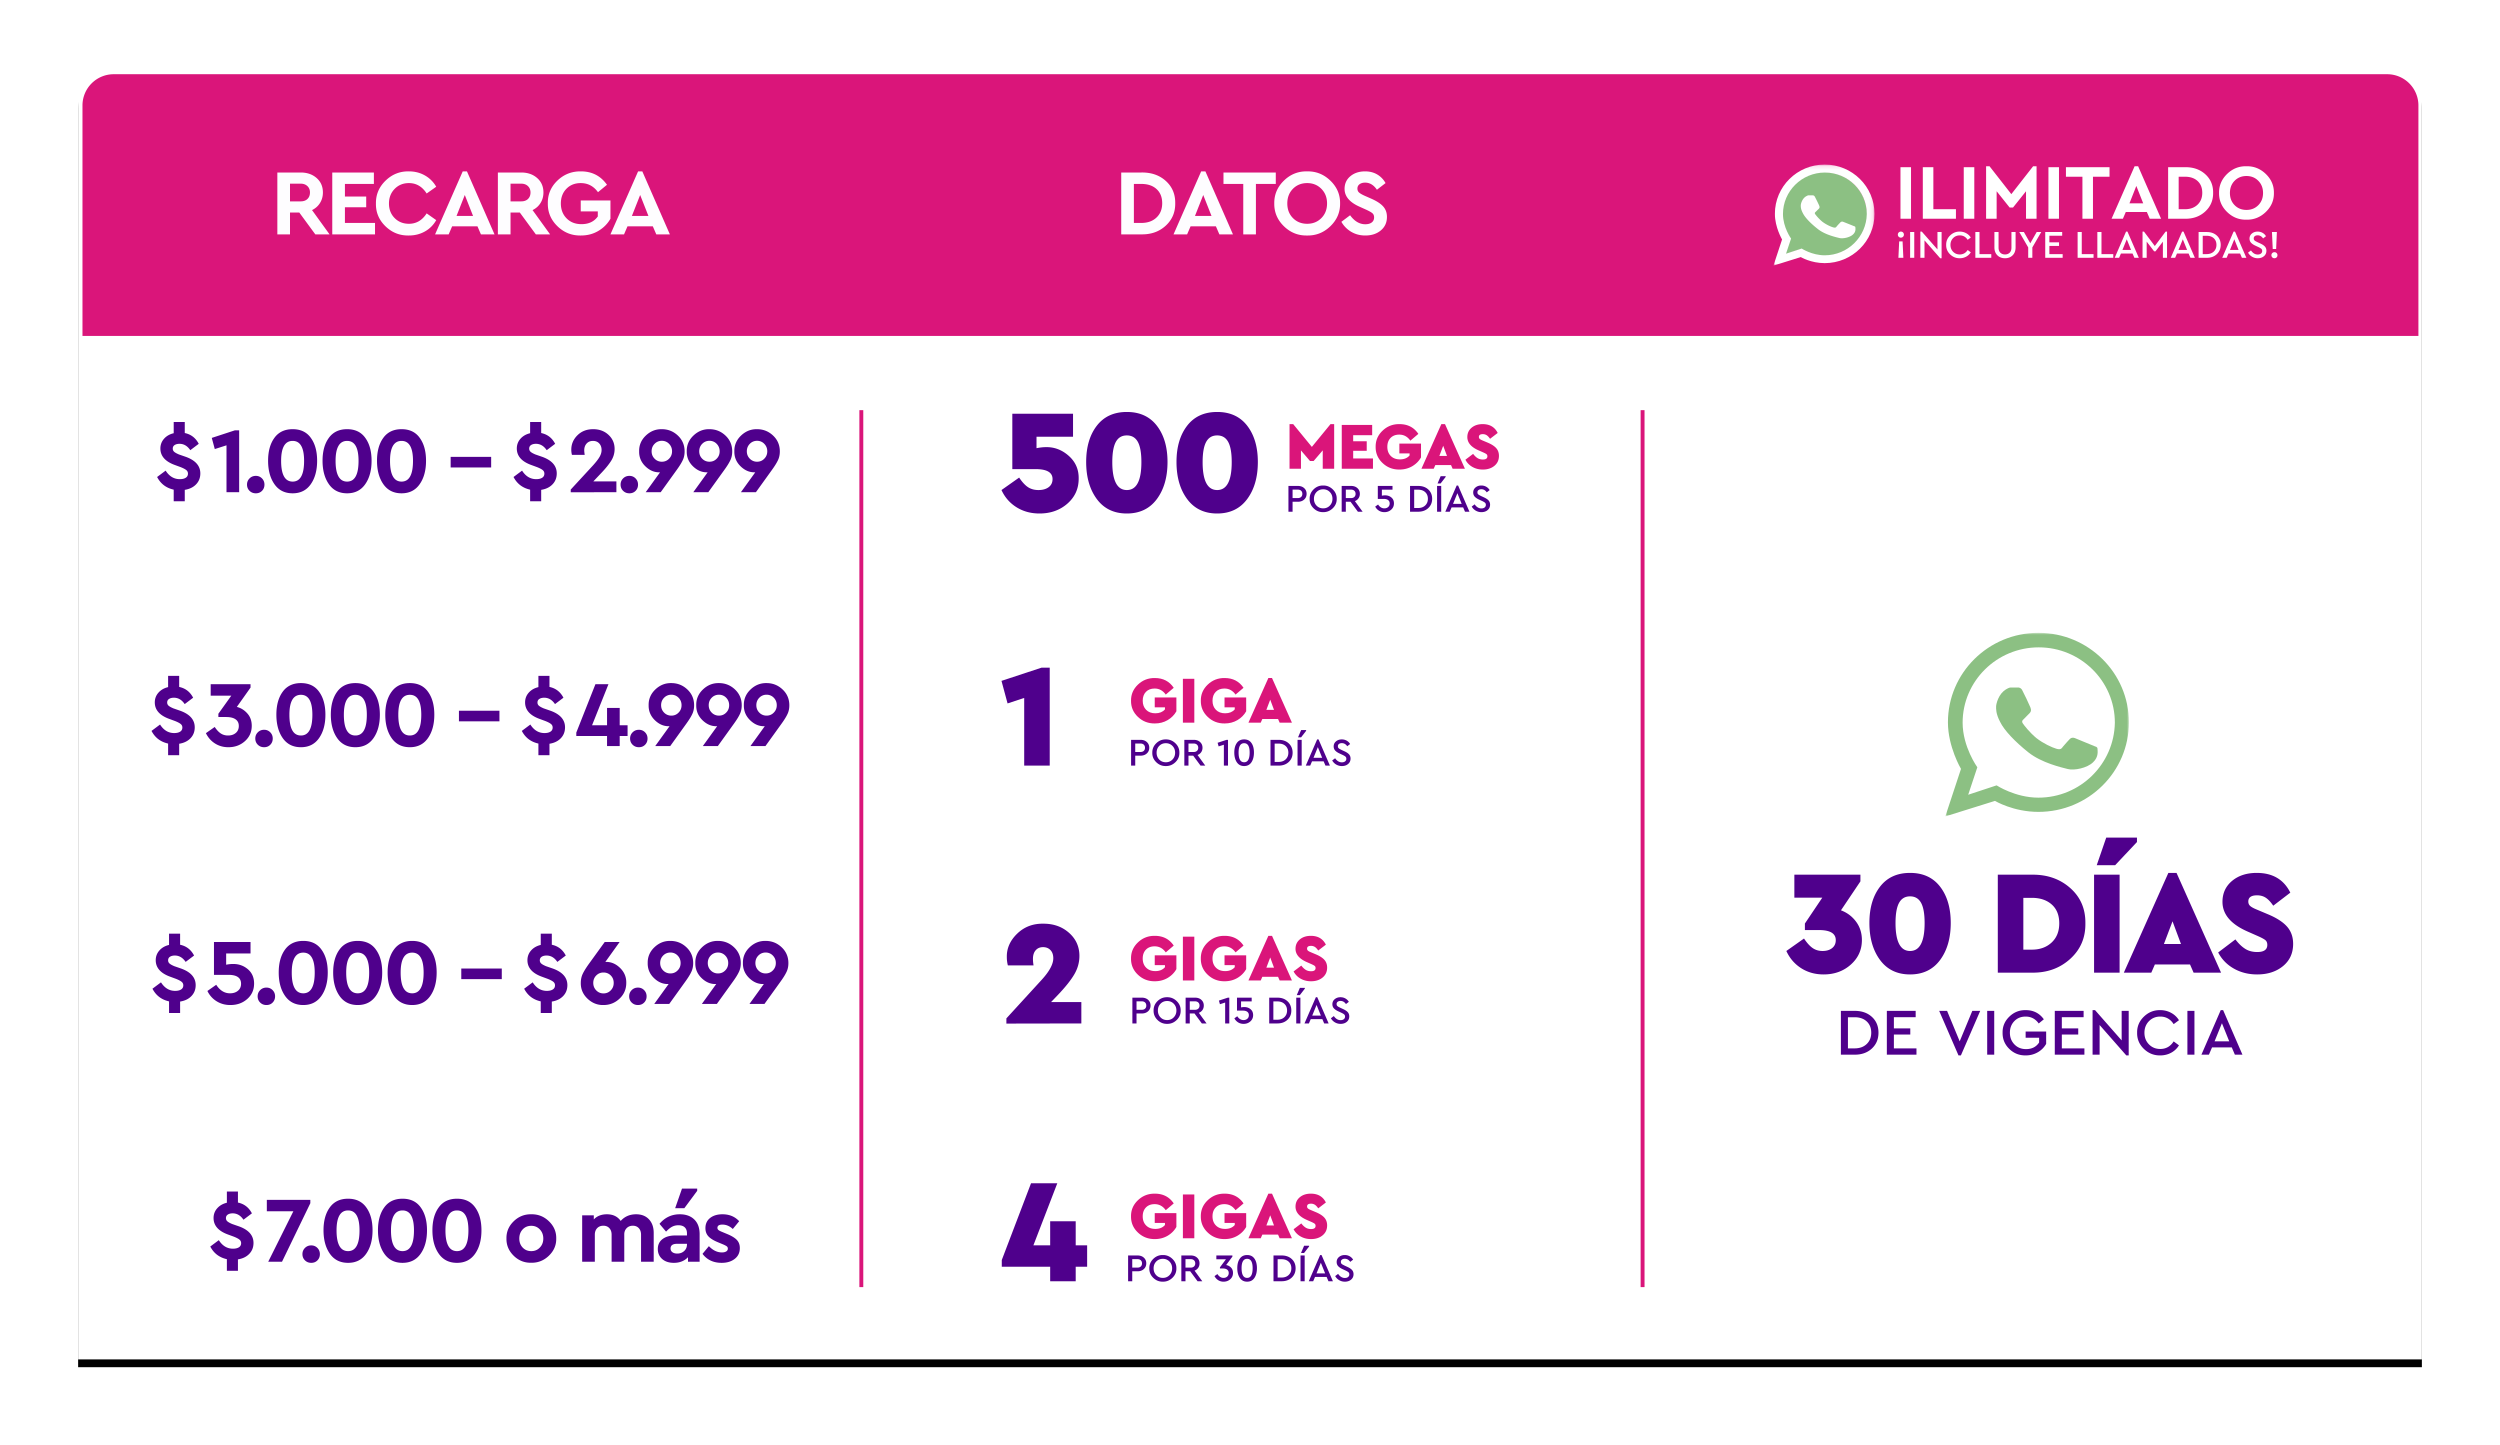 <svg width="640" height="370" xmlns="http://www.w3.org/2000/svg" xmlns:xlink="http://www.w3.org/1999/xlink"><defs><path d="M8 0h584a8 8 0 0 1 8 8v322H0V8a8 8 0 0 1 8-8z" id="b"/><filter x="-5.2%" y="-8.8%" width="110.3%" height="118.8%" filterUnits="objectBoundingBox" id="a"><feOffset dy="2" in="SourceAlpha" result="shadowOffsetOuter1"/><feGaussianBlur stdDeviation="10" in="shadowOffsetOuter1" result="shadowBlurOuter1"/><feColorMatrix values="0 0 0 0 0.318 0 0 0 0 0.318 0 0 0 0 0.318 0 0 0 0.2 0" in="shadowBlurOuter1"/></filter><path id="c" d="M0 0h47v47H0z"/><path id="e" d="M0 .123h25.878V26H0z"/></defs><g fill="none" fill-rule="evenodd"><g transform="translate(20 18)"><use fill="#000" filter="url(#a)" xlink:href="#b"/><use fill="#FFF" xlink:href="#b"/></g><path d="M29.114 19h582a8 8 0 0 1 8 8v59h-598V27a8 8 0 0 1 8-8z" fill="#DA157A"/><path d="M220.5 105.5V329M420.5 105.5V329" stroke="#DA157A" stroke-linecap="square"/><g fill="#4F008C" fill-rule="nonzero"><path d="M47.3 125.4v2.928h-2.832v-2.976c-1.936-.432-3.352-1.512-4.248-3.24l2.184-1.632c.928 1.456 2.136 2.184 3.624 2.184.64 0 1.148-.12 1.524-.36.376-.24.564-.592.564-1.056 0-.368-.14-.668-.42-.9-.28-.232-.756-.484-1.428-.756l-1.632-.6c-2.384-.896-3.576-2.288-3.576-4.176 0-.96.312-1.792.936-2.496.624-.704 1.448-1.176 2.472-1.416v-2.88H47.3v2.832c1.6.336 2.792 1.256 3.576 2.76l-2.16 1.632c-.736-1.088-1.656-1.632-2.76-1.632-.512 0-.928.104-1.248.312-.32.208-.48.512-.48.912 0 .336.124.612.372.828.248.216.66.444 1.236.684l1.8.624c2.432.896 3.648 2.304 3.648 4.224 0 1.104-.36 2.032-1.08 2.784-.72.752-1.688 1.224-2.904 1.416zm12.844-15.24h1.08V126h-3.24v-12l-3 .96-.768-2.856 5.928-1.944zm3.092 13.896c0-.624.216-1.152.648-1.584.432-.432.968-.648 1.608-.648.624 0 1.148.216 1.572.648.424.432.636.96.636 1.584 0 .64-.208 1.172-.624 1.596-.416.424-.944.636-1.584.636-.64 0-1.176-.212-1.608-.636-.432-.424-.648-.956-.648-1.596zm5.396-6.096c0-2.432.536-4.384 1.608-5.856 1.072-1.488 2.632-2.232 4.68-2.232 2.048 0 3.6.744 4.656 2.232 1.072 1.472 1.608 3.424 1.608 5.856 0 2.448-.544 4.448-1.632 6-1.088 1.552-2.632 2.328-4.632 2.328-2.016 0-3.568-.776-4.656-2.328-1.088-1.552-1.632-3.552-1.632-6zm9.216.024c0-3.408-.976-5.112-2.928-5.112-1.968 0-2.952 1.704-2.952 5.112 0 3.536.984 5.304 2.952 5.304 1.952 0 2.928-1.768 2.928-5.304zm4.724-.024c0-2.432.536-4.384 1.608-5.856 1.072-1.488 2.632-2.232 4.68-2.232 2.048 0 3.6.744 4.656 2.232 1.072 1.472 1.608 3.424 1.608 5.856 0 2.448-.544 4.448-1.632 6-1.088 1.552-2.632 2.328-4.632 2.328-2.016 0-3.568-.776-4.656-2.328-1.088-1.552-1.632-3.552-1.632-6zm9.216.024c0-3.408-.976-5.112-2.928-5.112-1.968 0-2.952 1.704-2.952 5.112 0 3.536.984 5.304 2.952 5.304 1.952 0 2.928-1.768 2.928-5.304zm4.724-.024c0-2.432.536-4.384 1.608-5.856 1.072-1.488 2.632-2.232 4.68-2.232 2.048 0 3.6.744 4.656 2.232 1.072 1.472 1.608 3.424 1.608 5.856 0 2.448-.544 4.448-1.632 6-1.088 1.552-2.632 2.328-4.632 2.328-2.016 0-3.568-.776-4.656-2.328-1.088-1.552-1.632-3.552-1.632-6zm9.216.024c0-3.408-.976-5.112-2.928-5.112-1.968 0-2.952 1.704-2.952 5.112 0 3.536.984 5.304 2.952 5.304 1.952 0 2.928-1.768 2.928-5.304zm9.64 1.68v-2.712h10.368v2.712h-10.368zm23.176 5.736v2.928h-2.832v-2.976c-1.936-.432-3.352-1.512-4.248-3.24l2.184-1.632c.928 1.456 2.136 2.184 3.624 2.184.64 0 1.148-.12 1.524-.36.376-.24.564-.592.564-1.056 0-.368-.14-.668-.42-.9-.28-.232-.756-.484-1.428-.756l-1.632-.6c-2.384-.896-3.576-2.288-3.576-4.176 0-.96.312-1.792.936-2.496.624-.704 1.448-1.176 2.472-1.416v-2.88h2.832v2.832c1.6.336 2.792 1.256 3.576 2.76l-2.16 1.632c-.736-1.088-1.656-1.632-2.76-1.632-.512 0-.928.104-1.248.312-.32.208-.48.512-.48.912 0 .336.124.612.372.828.248.216.66.444 1.236.684l1.8.624c2.432.896 3.648 2.304 3.648 4.224 0 1.104-.36 2.032-1.08 2.784-.72.752-1.688 1.224-2.904 1.416zm13.348-2.16h5.904V126l-11.688.024v-.696l5.664-6.144c.8-.88 1.372-1.62 1.716-2.22.344-.6.516-1.188.516-1.764 0-.688-.2-1.248-.6-1.68-.4-.432-.936-.648-1.608-.648s-1.212.224-1.62.672c-.408.448-.612 1.032-.612 1.752 0 .24.04.624.12 1.152h-3.264a4.983 4.983 0 0 1-.168-1.344c0-1.408.524-2.632 1.572-3.672s2.388-1.56 4.02-1.56c1.584 0 2.896.484 3.936 1.452s1.56 2.172 1.56 3.612a5.586 5.586 0 0 1-.864 3c-.608.96-1.456 2.008-2.544 3.144l-2.04 2.16zm6.98.816c0-.624.216-1.152.648-1.584.432-.432.968-.648 1.608-.648.624 0 1.148.216 1.572.648.424.432.636.96.636 1.584 0 .64-.208 1.172-.624 1.596-.416.424-.944.636-1.584.636-.64 0-1.176-.212-1.608-.636-.432-.424-.648-.956-.648-1.596zm16.388-8.496c0 .88-.176 1.664-.528 2.352-.32.672-.872 1.544-1.656 2.616L169.14 126h-3.84l3.672-5.088h-.12c-1.344.032-2.56-.484-3.648-1.548s-1.616-2.34-1.584-3.828c-.032-1.568.54-2.912 1.716-4.032s2.54-1.664 4.092-1.632c1.584 0 2.952.544 4.104 1.632 1.152 1.088 1.728 2.44 1.728 4.056zm-3.984 1.872c.512-.512.768-1.144.768-1.896s-.252-1.388-.756-1.908a2.489 2.489 0 0 0-1.86-.78 2.52 2.52 0 0 0-1.848.768c-.512.512-.768 1.152-.768 1.92 0 .752.256 1.384.768 1.896a2.52 2.52 0 0 0 1.848.768c.736 0 1.352-.256 1.848-.768zm16.172-1.872c0 .88-.176 1.664-.528 2.352-.32.672-.872 1.544-1.656 2.616L181.328 126h-3.84l3.672-5.088h-.12c-1.344.032-2.56-.484-3.648-1.548s-1.616-2.34-1.584-3.828c-.032-1.568.54-2.912 1.716-4.032s2.54-1.664 4.092-1.632c1.584 0 2.952.544 4.104 1.632 1.152 1.088 1.728 2.44 1.728 4.056zm-3.984 1.872c.512-.512.768-1.144.768-1.896s-.252-1.388-.756-1.908a2.489 2.489 0 0 0-1.86-.78 2.52 2.52 0 0 0-1.848.768c-.512.512-.768 1.152-.768 1.92 0 .752.256 1.384.768 1.896a2.52 2.52 0 0 0 1.848.768c.736 0 1.352-.256 1.848-.768zm16.172-1.872c0 .88-.176 1.664-.528 2.352-.32.672-.872 1.544-1.656 2.616L193.516 126h-3.84l3.672-5.088h-.12c-1.344.032-2.56-.484-3.648-1.548s-1.616-2.34-1.584-3.828c-.032-1.568.54-2.912 1.716-4.032s2.54-1.664 4.092-1.632c1.584 0 2.952.544 4.104 1.632 1.152 1.088 1.728 2.44 1.728 4.056zm-3.984 1.872c.512-.512.768-1.144.768-1.896s-.252-1.388-.756-1.908a2.489 2.489 0 0 0-1.86-.78 2.52 2.52 0 0 0-1.848.768c-.512.512-.768 1.152-.768 1.92 0 .752.256 1.384.768 1.896a2.52 2.52 0 0 0 1.848.768c.736 0 1.352-.256 1.848-.768zM45.868 190.4v2.928h-2.832v-2.976c-1.936-.432-3.352-1.512-4.248-3.24l2.184-1.632c.928 1.456 2.136 2.184 3.624 2.184.64 0 1.148-.12 1.524-.36.376-.24.564-.592.564-1.056 0-.368-.14-.668-.42-.9-.28-.232-.756-.484-1.428-.756l-1.632-.6c-2.384-.896-3.576-2.288-3.576-4.176 0-.96.312-1.792.936-2.496.624-.704 1.448-1.176 2.472-1.416v-2.88h2.832v2.832c1.6.336 2.792 1.256 3.576 2.76l-2.16 1.632c-.736-1.088-1.656-1.632-2.76-1.632-.512 0-.928.104-1.248.312-.32.208-.48.512-.48.912 0 .336.124.612.372.828.248.216.66.444 1.236.684l1.8.624c2.432.896 3.648 2.304 3.648 4.224 0 1.104-.36 2.032-1.08 2.784-.72.752-1.688 1.224-2.904 1.416zm18.58-4.584c0 1.568-.58 2.872-1.74 3.912-1.16 1.04-2.572 1.56-4.236 1.56-1.28 0-2.424-.32-3.432-.96-1.008-.64-1.784-1.52-2.328-2.64l2.256-1.584c.496.752 1.012 1.304 1.548 1.656.536.352 1.156.528 1.86.528.816 0 1.48-.22 1.992-.66.512-.44.768-1.036.768-1.788 0-.736-.276-1.3-.828-1.692-.552-.392-1.356-.588-2.412-.588h-1.992v-.84l3.312-4.632h-5.28v-2.928h10.2v.864l-3.504 4.944c1.056.272 1.96.84 2.712 1.704.736.832 1.104 1.88 1.104 3.144zm.908 3.24c0-.624.216-1.152.648-1.584.432-.432.968-.648 1.608-.648.624 0 1.148.216 1.572.648.424.432.636.96.636 1.584 0 .64-.208 1.172-.624 1.596-.416.424-.944.636-1.584.636-.64 0-1.176-.212-1.608-.636-.432-.424-.648-.956-.648-1.596zm5.396-6.096c0-2.432.536-4.384 1.608-5.856 1.072-1.488 2.632-2.232 4.68-2.232 2.048 0 3.6.744 4.656 2.232 1.072 1.472 1.608 3.424 1.608 5.856 0 2.448-.544 4.448-1.632 6-1.088 1.552-2.632 2.328-4.632 2.328-2.016 0-3.568-.776-4.656-2.328-1.088-1.552-1.632-3.552-1.632-6zm9.216.024c0-3.408-.976-5.112-2.928-5.112-1.968 0-2.952 1.704-2.952 5.112 0 3.536.984 5.304 2.952 5.304 1.952 0 2.928-1.768 2.928-5.304zm4.724-.024c0-2.432.536-4.384 1.608-5.856 1.072-1.488 2.632-2.232 4.68-2.232 2.048 0 3.6.744 4.656 2.232 1.072 1.472 1.608 3.424 1.608 5.856 0 2.448-.544 4.448-1.632 6-1.088 1.552-2.632 2.328-4.632 2.328-2.016 0-3.568-.776-4.656-2.328-1.088-1.552-1.632-3.552-1.632-6zm9.216.024c0-3.408-.976-5.112-2.928-5.112-1.968 0-2.952 1.704-2.952 5.112 0 3.536.984 5.304 2.952 5.304 1.952 0 2.928-1.768 2.928-5.304zm4.724-.024c0-2.432.536-4.384 1.608-5.856 1.072-1.488 2.632-2.232 4.68-2.232 2.048 0 3.6.744 4.656 2.232 1.072 1.472 1.608 3.424 1.608 5.856 0 2.448-.544 4.448-1.632 6-1.088 1.552-2.632 2.328-4.632 2.328-2.016 0-3.568-.776-4.656-2.328-1.088-1.552-1.632-3.552-1.632-6zm9.216.024c0-3.408-.976-5.112-2.928-5.112-1.968 0-2.952 1.704-2.952 5.112 0 3.536.984 5.304 2.952 5.304 1.952 0 2.928-1.768 2.928-5.304zm9.64 1.68v-2.712h10.368v2.712h-10.368zm23.176 5.736v2.928h-2.832v-2.976c-1.936-.432-3.352-1.512-4.248-3.24l2.184-1.632c.928 1.456 2.136 2.184 3.624 2.184.64 0 1.148-.12 1.524-.36.376-.24.564-.592.564-1.056 0-.368-.14-.668-.42-.9-.28-.232-.756-.484-1.428-.756l-1.632-.6c-2.384-.896-3.576-2.288-3.576-4.176 0-.96.312-1.792.936-2.496.624-.704 1.448-1.176 2.472-1.416v-2.88h2.832v2.832c1.6.336 2.792 1.256 3.576 2.76l-2.16 1.632c-.736-1.088-1.656-1.632-2.76-1.632-.512 0-.928.104-1.248.312-.32.208-.48.512-.48.912 0 .336.124.612.372.828.248.216.66.444 1.236.684l1.8.624c2.432.896 3.648 2.304 3.648 4.224 0 1.104-.36 2.032-1.08 2.784-.72.752-1.688 1.224-2.904 1.416zm19.996-4.728v2.736h-2.016V191h-3.24v-2.592h-7.872v-.864l4.896-12.384h3.336l-4.2 10.512h3.84v-4.44h3.24v4.44h2.016zm.644 3.384c0-.624.216-1.152.648-1.584.432-.432.968-.648 1.608-.648.624 0 1.148.216 1.572.648.424.432.636.96.636 1.584 0 .64-.208 1.172-.624 1.596-.416.424-.944.636-1.584.636-.64 0-1.176-.212-1.608-.636-.432-.424-.648-.956-.648-1.596zm16.388-8.496c0 .88-.176 1.664-.528 2.352-.32.672-.872 1.544-1.656 2.616L171.572 191h-3.84l3.672-5.088h-.12c-1.344.032-2.56-.484-3.648-1.548s-1.616-2.34-1.584-3.828c-.032-1.568.54-2.912 1.716-4.032s2.54-1.664 4.092-1.632c1.584 0 2.952.544 4.104 1.632 1.152 1.088 1.728 2.44 1.728 4.056zm-3.984 1.872c.512-.512.768-1.144.768-1.896s-.252-1.388-.756-1.908a2.489 2.489 0 0 0-1.86-.78 2.52 2.52 0 0 0-1.848.768c-.512.512-.768 1.152-.768 1.92 0 .752.256 1.384.768 1.896a2.52 2.52 0 0 0 1.848.768c.736 0 1.352-.256 1.848-.768zm16.172-1.872c0 .88-.176 1.664-.528 2.352-.32.672-.872 1.544-1.656 2.616L183.76 191h-3.84l3.672-5.088h-.12c-1.344.032-2.56-.484-3.648-1.548s-1.616-2.34-1.584-3.828c-.032-1.568.54-2.912 1.716-4.032s2.54-1.664 4.092-1.632c1.584 0 2.952.544 4.104 1.632 1.152 1.088 1.728 2.44 1.728 4.056zm-3.984 1.872c.512-.512.768-1.144.768-1.896s-.252-1.388-.756-1.908a2.489 2.489 0 0 0-1.86-.78 2.52 2.52 0 0 0-1.848.768c-.512.512-.768 1.152-.768 1.92 0 .752.256 1.384.768 1.896a2.52 2.52 0 0 0 1.848.768c.736 0 1.352-.256 1.848-.768zm16.172-1.872c0 .88-.176 1.664-.528 2.352-.32.672-.872 1.544-1.656 2.616L195.948 191h-3.84l3.672-5.088h-.12c-1.344.032-2.56-.484-3.648-1.548s-1.616-2.34-1.584-3.828c-.032-1.568.54-2.912 1.716-4.032s2.54-1.664 4.092-1.632c1.584 0 2.952.544 4.104 1.632 1.152 1.088 1.728 2.44 1.728 4.056zm-3.984 1.872c.512-.512.768-1.144.768-1.896s-.252-1.388-.756-1.908a2.489 2.489 0 0 0-1.86-.78 2.52 2.52 0 0 0-1.848.768c-.512.512-.768 1.152-.768 1.92 0 .752.256 1.384.768 1.896a2.52 2.52 0 0 0 1.848.768c.736 0 1.352-.256 1.848-.768zM46.108 256.4v2.928h-2.832v-2.976c-1.936-.432-3.352-1.512-4.248-3.24l2.184-1.632c.928 1.456 2.136 2.184 3.624 2.184.64 0 1.148-.12 1.524-.36.376-.24.564-.592.564-1.056 0-.368-.14-.668-.42-.9-.28-.232-.756-.484-1.428-.756l-1.632-.6c-2.384-.896-3.576-2.288-3.576-4.176 0-.96.312-1.792.936-2.496.624-.704 1.448-1.176 2.472-1.416v-2.88h2.832v2.832c1.6.336 2.792 1.256 3.576 2.76l-2.16 1.632c-.736-1.088-1.656-1.632-2.76-1.632-.512 0-.928.104-1.248.312-.32.208-.48.512-.48.912 0 .336.124.612.372.828.248.216.66.444 1.236.684l1.8.624c2.432.896 3.648 2.304 3.648 4.224 0 1.104-.36 2.032-1.08 2.784-.72.752-1.688 1.224-2.904 1.416zm18.94-4.608c0 1.6-.584 2.916-1.752 3.948-1.168 1.032-2.608 1.548-4.32 1.548-1.312 0-2.484-.32-3.516-.96a6.25 6.25 0 0 1-2.364-2.64l2.256-1.584c.944 1.456 2.12 2.184 3.528 2.184.832 0 1.512-.22 2.04-.66.528-.44.792-1.036.792-1.788 0-1.52-1.08-2.28-3.24-2.28h-3.696v-8.4h9.36v2.928h-6.24v2.88a9.203 9.203 0 0 1 1.8-.192c1.456 0 2.712.452 3.768 1.356 1.056.904 1.584 2.124 1.584 3.66zm.908 3.264c0-.624.216-1.152.648-1.584.432-.432.968-.648 1.608-.648.624 0 1.148.216 1.572.648.424.432.636.96.636 1.584 0 .64-.208 1.172-.624 1.596-.416.424-.944.636-1.584.636-.64 0-1.176-.212-1.608-.636-.432-.424-.648-.956-.648-1.596zm5.396-6.096c0-2.432.536-4.384 1.608-5.856 1.072-1.488 2.632-2.232 4.68-2.232 2.048 0 3.6.744 4.656 2.232 1.072 1.472 1.608 3.424 1.608 5.856 0 2.448-.544 4.448-1.632 6-1.088 1.552-2.632 2.328-4.632 2.328-2.016 0-3.568-.776-4.656-2.328-1.088-1.552-1.632-3.552-1.632-6zm9.216.024c0-3.408-.976-5.112-2.928-5.112-1.968 0-2.952 1.704-2.952 5.112 0 3.536.984 5.304 2.952 5.304 1.952 0 2.928-1.768 2.928-5.304zm4.724-.024c0-2.432.536-4.384 1.608-5.856 1.072-1.488 2.632-2.232 4.68-2.232 2.048 0 3.6.744 4.656 2.232 1.072 1.472 1.608 3.424 1.608 5.856 0 2.448-.544 4.448-1.632 6-1.088 1.552-2.632 2.328-4.632 2.328-2.016 0-3.568-.776-4.656-2.328-1.088-1.552-1.632-3.552-1.632-6zm9.216.024c0-3.408-.976-5.112-2.928-5.112-1.968 0-2.952 1.704-2.952 5.112 0 3.536.984 5.304 2.952 5.304 1.952 0 2.928-1.768 2.928-5.304zm4.724-.024c0-2.432.536-4.384 1.608-5.856 1.072-1.488 2.632-2.232 4.68-2.232 2.048 0 3.6.744 4.656 2.232 1.072 1.472 1.608 3.424 1.608 5.856 0 2.448-.544 4.448-1.632 6-1.088 1.552-2.632 2.328-4.632 2.328-2.016 0-3.568-.776-4.656-2.328-1.088-1.552-1.632-3.552-1.632-6zm9.216.024c0-3.408-.976-5.112-2.928-5.112-1.968 0-2.952 1.704-2.952 5.112 0 3.536.984 5.304 2.952 5.304 1.952 0 2.928-1.768 2.928-5.304zm9.64 1.68v-2.712h10.368v2.712h-10.368zm23.176 5.736v2.928h-2.832v-2.976c-1.936-.432-3.352-1.512-4.248-3.24l2.184-1.632c.928 1.456 2.136 2.184 3.624 2.184.64 0 1.148-.12 1.524-.36.376-.24.564-.592.564-1.056 0-.368-.14-.668-.42-.9-.28-.232-.756-.484-1.428-.756l-1.632-.6c-2.384-.896-3.576-2.288-3.576-4.176 0-.96.312-1.792.936-2.496.624-.704 1.448-1.176 2.472-1.416v-2.88h2.832v2.832c1.6.336 2.792 1.256 3.576 2.76l-2.16 1.632c-.736-1.088-1.656-1.632-2.76-1.632-.512 0-.928.104-1.248.312-.32.208-.48.512-.48.912 0 .336.124.612.372.828.248.216.66.444 1.236.684l1.8.624c2.432.896 3.648 2.304 3.648 4.224 0 1.104-.36 2.032-1.08 2.784-.72.752-1.688 1.224-2.904 1.416zm19.06-4.776c0 1.6-.576 2.944-1.728 4.032-1.152 1.088-2.52 1.632-4.104 1.632-1.552.032-2.916-.512-4.092-1.632-1.176-1.12-1.748-2.472-1.716-4.056 0-.592.088-1.168.264-1.728.256-.768.888-1.848 1.896-3.24l3.96-5.472h3.816l-3.648 5.088h.096c1.36-.032 2.584.484 3.672 1.548s1.616 2.34 1.584 3.828zm-3.984 1.92c.512-.512.768-1.152.768-1.92s-.252-1.404-.756-1.908-1.124-.756-1.86-.756-1.356.256-1.86.768-.756 1.144-.756 1.896.252 1.388.756 1.908 1.124.78 1.86.78 1.352-.256 1.848-.768zm4.724 1.512c0-.624.216-1.152.648-1.584.432-.432.968-.648 1.608-.648.624 0 1.148.216 1.572.648.424.432.636.96.636 1.584 0 .64-.208 1.172-.624 1.596-.416.424-.944.636-1.584.636-.64 0-1.176-.212-1.608-.636-.432-.424-.648-.956-.648-1.596zm16.388-8.496c0 .88-.176 1.664-.528 2.352-.32.672-.872 1.544-1.656 2.616L171.332 257h-3.84l3.672-5.088h-.12c-1.344.032-2.56-.484-3.648-1.548s-1.616-2.34-1.584-3.828c-.032-1.568.54-2.912 1.716-4.032s2.54-1.664 4.092-1.632c1.584 0 2.952.544 4.104 1.632 1.152 1.088 1.728 2.44 1.728 4.056zm-3.984 1.872c.512-.512.768-1.144.768-1.896s-.252-1.388-.756-1.908a2.489 2.489 0 0 0-1.86-.78 2.52 2.52 0 0 0-1.848.768c-.512.512-.768 1.152-.768 1.92 0 .752.256 1.384.768 1.896a2.52 2.52 0 0 0 1.848.768c.736 0 1.352-.256 1.848-.768zm16.172-1.872c0 .88-.176 1.664-.528 2.352-.32.672-.872 1.544-1.656 2.616L183.52 257h-3.84l3.672-5.088h-.12c-1.344.032-2.56-.484-3.648-1.548s-1.616-2.34-1.584-3.828c-.032-1.568.54-2.912 1.716-4.032s2.54-1.664 4.092-1.632c1.584 0 2.952.544 4.104 1.632 1.152 1.088 1.728 2.44 1.728 4.056zm-3.984 1.872c.512-.512.768-1.144.768-1.896s-.252-1.388-.756-1.908a2.489 2.489 0 0 0-1.86-.78 2.52 2.52 0 0 0-1.848.768c-.512.512-.768 1.152-.768 1.92 0 .752.256 1.384.768 1.896a2.52 2.52 0 0 0 1.848.768c.736 0 1.352-.256 1.848-.768zm16.172-1.872c0 .88-.176 1.664-.528 2.352-.32.672-.872 1.544-1.656 2.616L195.708 257h-3.84l3.672-5.088h-.12c-1.344.032-2.56-.484-3.648-1.548s-1.616-2.34-1.584-3.828c-.032-1.568.54-2.912 1.716-4.032s2.54-1.664 4.092-1.632c1.584 0 2.952.544 4.104 1.632 1.152 1.088 1.728 2.44 1.728 4.056zm-3.984 1.872c.512-.512.768-1.144.768-1.896s-.252-1.388-.756-1.908a2.489 2.489 0 0 0-1.86-.78 2.52 2.52 0 0 0-1.848.768c-.512.512-.768 1.152-.768 1.92 0 .752.256 1.384.768 1.896a2.52 2.52 0 0 0 1.848.768c.736 0 1.352-.256 1.848-.768zM60.912 322.4v2.928H58.08v-2.976c-1.936-.432-3.352-1.512-4.248-3.24l2.184-1.632c.928 1.456 2.136 2.184 3.624 2.184.64 0 1.148-.12 1.524-.36.376-.24.564-.592.564-1.056 0-.368-.14-.668-.42-.9-.28-.232-.756-.484-1.428-.756l-1.632-.6c-2.384-.896-3.576-2.288-3.576-4.176 0-.96.312-1.792.936-2.496.624-.704 1.448-1.176 2.472-1.416v-2.88h2.832v2.832c1.6.336 2.792 1.256 3.576 2.76l-2.16 1.632c-.736-1.088-1.656-1.632-2.76-1.632-.512 0-.928.104-1.248.312-.32.208-.48.512-.48.912 0 .336.124.612.372.828.248.216.66.444 1.236.684l1.8.624c2.432.896 3.648 2.304 3.648 4.224 0 1.104-.36 2.032-1.08 2.784-.72.752-1.688 1.224-2.904 1.416zm7.396-15.24h11.136v.864L72.196 323h-3.528l6.432-12.912h-6.792v-2.928zm9.116 13.896c0-.624.216-1.152.648-1.584.432-.432.968-.648 1.608-.648.624 0 1.148.216 1.572.648.424.432.636.96.636 1.584 0 .64-.208 1.172-.624 1.596-.416.424-.944.636-1.584.636-.64 0-1.176-.212-1.608-.636-.432-.424-.648-.956-.648-1.596zm5.396-6.096c0-2.432.536-4.384 1.608-5.856 1.072-1.488 2.632-2.232 4.68-2.232 2.048 0 3.6.744 4.656 2.232 1.072 1.472 1.608 3.424 1.608 5.856 0 2.448-.544 4.448-1.632 6-1.088 1.552-2.632 2.328-4.632 2.328-2.016 0-3.568-.776-4.656-2.328-1.088-1.552-1.632-3.552-1.632-6zm9.216.024c0-3.408-.976-5.112-2.928-5.112-1.968 0-2.952 1.704-2.952 5.112 0 3.536.984 5.304 2.952 5.304 1.952 0 2.928-1.768 2.928-5.304zm4.724-.024c0-2.432.536-4.384 1.608-5.856 1.072-1.488 2.632-2.232 4.68-2.232 2.048 0 3.6.744 4.656 2.232 1.072 1.472 1.608 3.424 1.608 5.856 0 2.448-.544 4.448-1.632 6-1.088 1.552-2.632 2.328-4.632 2.328-2.016 0-3.568-.776-4.656-2.328-1.088-1.552-1.632-3.552-1.632-6zm9.216.024c0-3.408-.976-5.112-2.928-5.112-1.968 0-2.952 1.704-2.952 5.112 0 3.536.984 5.304 2.952 5.304 1.952 0 2.928-1.768 2.928-5.304zm4.724-.024c0-2.432.536-4.384 1.608-5.856 1.072-1.488 2.632-2.232 4.68-2.232 2.048 0 3.6.744 4.656 2.232 1.072 1.472 1.608 3.424 1.608 5.856 0 2.448-.544 4.448-1.632 6-1.088 1.552-2.632 2.328-4.632 2.328-2.016 0-3.568-.776-4.656-2.328-1.088-1.552-1.632-3.552-1.632-6zm9.216.024c0-3.408-.976-5.112-2.928-5.112-1.968 0-2.952 1.704-2.952 5.112 0 3.536.984 5.304 2.952 5.304 1.952 0 2.928-1.768 2.928-5.304zm9.736 2.064c-.032-1.696.584-3.16 1.848-4.392 1.264-1.232 2.768-1.832 4.512-1.8 1.744-.032 3.252.568 4.524 1.8 1.272 1.232 1.892 2.696 1.86 4.392.032 1.696-.592 3.164-1.872 4.404-1.28 1.24-2.792 1.844-4.536 1.812-1.744.032-3.244-.572-4.5-1.812-1.256-1.24-1.868-2.708-1.836-4.404zm8.544 2.328c.592-.608.888-1.376.888-2.304 0-.928-.292-1.704-.876-2.328-.584-.624-1.316-.936-2.196-.936-.896 0-1.632.308-2.208.924-.576.616-.864 1.396-.864 2.34 0 .928.288 1.696.864 2.304.576.608 1.312.912 2.208.912.88 0 1.608-.304 2.184-.912zm29.152-3.744V323h-3.24v-6.912c0-.704-.192-1.264-.576-1.68-.384-.416-.896-.624-1.536-.624s-1.164.208-1.572.624c-.408.416-.612.952-.612 1.608V323h-3.24v-6.912c0-.704-.192-1.264-.576-1.68-.384-.416-.896-.624-1.536-.624-.656 0-1.184.208-1.584.624-.4.416-.6.976-.6 1.68V323h-3.24v-11.88h2.976v1.056c.832-.88 1.952-1.32 3.36-1.32 1.552 0 2.728.568 3.528 1.704 1.008-1.136 2.328-1.704 3.96-1.704 1.376 0 2.468.432 3.276 1.296.808.864 1.212 2.024 1.212 3.48zm11.756.312V323h-2.976v-1.152c-.928.96-2.136 1.44-3.624 1.44-1.248 0-2.244-.328-2.988-.984-.744-.656-1.116-1.512-1.116-2.568 0-1.072.404-1.916 1.212-2.532.808-.616 1.9-.924 3.276-.924h2.976v-.528c0-.672-.188-1.188-.564-1.548-.376-.36-.924-.54-1.644-.54-.592 0-1.128.128-1.608.384-.48.256-.992.672-1.536 1.248l-1.68-1.992c1.376-1.632 3.104-2.448 5.184-2.448 1.568 0 2.808.444 3.72 1.332.912.888 1.368 2.14 1.368 3.756zm-3.24 2.616v-.144h-2.544c-1.104 0-1.656.4-1.656 1.2 0 .4.156.716.468.948.312.232.724.348 1.236.348.72 0 1.316-.22 1.788-.66.472-.44.708-1.004.708-1.692zm-3.024-9.264l1.752-5.016h3.888v.576l-3.288 4.44h-2.352zm7.004 11.688l1.632-1.968c1.024 1.072 2.136 1.608 3.336 1.608.448 0 .812-.084 1.092-.252a.805.805 0 0 0 .42-.732.686.686 0 0 0-.252-.564c-.168-.136-.492-.308-.972-.516l-1.272-.528c-1.136-.464-1.96-.972-2.472-1.524s-.768-1.252-.768-2.1c0-1.104.4-1.972 1.2-2.604.8-.632 1.856-.948 3.168-.948 1.76 0 3.184.592 4.272 1.776l-1.632 1.992c-.8-.752-1.688-1.128-2.664-1.128-.848 0-1.272.28-1.272.84 0 .224.088.408.264.552.176.144.504.312.984.504l1.152.48c1.184.48 2.036.992 2.556 1.536s.78 1.24.78 2.088c0 1.184-.44 2.112-1.32 2.784-.864.672-1.968 1.008-3.312 1.008-2.128 0-3.768-.768-4.92-2.304z"/></g><g fill-rule="nonzero"><path d="M276.14 122.564c0 2.559-.963 4.68-2.888 6.365-1.925 1.685-4.307 2.527-7.144 2.527-2.204 0-4.161-.532-5.871-1.596-1.71-1.064-2.996-2.533-3.857-4.408l4.522-3.192c.76 1.14 1.514 1.957 2.261 2.451.747.494 1.64.741 2.679.741 1.09 0 1.963-.247 2.622-.741.659-.494.988-1.184.988-2.071 0-1.697-1.444-2.546-4.332-2.546h-5.966V105.92h15.542v5.89h-9.348v2.926c.887-.177 1.685-.266 2.394-.266 2.179-.05 4.136.697 5.871 2.242 1.735 1.545 2.578 3.496 2.527 5.852zm1.92-4.294c0-3.825.906-6.916 2.717-9.272s4.376-3.534 7.695-3.534 5.884 1.178 7.695 3.534 2.717 5.447 2.717 9.272c0 3.876-.912 7.043-2.736 9.5-1.824 2.457-4.383 3.686-7.676 3.686s-5.852-1.229-7.676-3.686c-1.824-2.457-2.736-5.624-2.736-9.5zm14.136.038c0-2.356-.304-4.085-.912-5.187-.608-1.102-1.545-1.653-2.812-1.653s-2.204.551-2.812 1.653c-.608 1.102-.912 2.831-.912 5.187 0 4.763 1.241 7.144 3.724 7.144s3.724-2.381 3.724-7.144zm8.988-.038c0-3.825.906-6.916 2.717-9.272s4.376-3.534 7.695-3.534 5.884 1.178 7.695 3.534 2.717 5.447 2.717 9.272c0 3.876-.912 7.043-2.736 9.5-1.824 2.457-4.383 3.686-7.676 3.686s-5.852-1.229-7.676-3.686c-1.824-2.457-2.736-5.624-2.736-9.5zm14.136.038c0-2.356-.304-4.085-.912-5.187-.608-1.102-1.545-1.653-2.812-1.653s-2.204.551-2.812 1.653c-.608 1.102-.912 2.831-.912 5.187 0 4.763 1.241 7.144 3.724 7.144s3.724-2.381 3.724-7.144zM329.84 131v-6.6h2.41c.667 0 1.207.188 1.62.565.413.377.62.862.62 1.455 0 .593-.208 1.08-.625 1.46-.417.38-.955.57-1.615.57h-1.35V131h-1.06zm1.06-3.49h1.33c.367 0 .653-.097.86-.29.207-.193.31-.457.31-.79s-.103-.598-.31-.795c-.207-.197-.493-.295-.86-.295h-1.33v2.17zm4.37.19c-.013-.94.323-1.747 1.01-2.42.687-.673 1.503-1.003 2.45-.99.94-.013 1.758.317 2.455.99.697.673 1.035 1.48 1.015 2.42.02.94-.318 1.747-1.015 2.42-.697.673-1.515 1.003-2.455.99-.947.013-1.765-.317-2.455-.99-.69-.673-1.025-1.48-1.005-2.42zm5.84-.01c0-.693-.227-1.272-.68-1.735-.453-.463-1.017-.695-1.69-.695-.68 0-1.245.23-1.695.69-.45.46-.675 1.04-.675 1.74 0 .707.223 1.292.67 1.755.447.463 1.013.695 1.7.695.673 0 1.237-.233 1.69-.7.453-.467.68-1.05.68-1.75zm7.72 3.31h-1.21l-1.88-2.55h-1.21V131h-1.06v-6.6h2.41c.667 0 1.207.188 1.62.565.413.377.62.862.62 1.455 0 .433-.112.813-.335 1.14a1.939 1.939 0 0 1-.935.72l1.98 2.72zm-4.3-5.66v2.17h1.33c.36 0 .645-.098.855-.295.21-.197.315-.458.315-.785s-.105-.59-.315-.79c-.21-.2-.495-.3-.855-.3h-1.33zm12.32 3.53c0 .653-.237 1.19-.71 1.61-.473.42-1.047.63-1.72.63-.533 0-1.003-.127-1.41-.38a2.676 2.676 0 0 1-.96-1.04l.74-.53c.427.653.96.98 1.6.98.4 0 .728-.115.985-.345.257-.23.385-.532.385-.905s-.132-.662-.395-.865c-.263-.203-.638-.305-1.125-.305h-1.52v-3.32h3.76v.95h-2.72v1.55c.26-.06.54-.09.84-.09.627 0 1.158.183 1.595.55.437.367.655.87.655 1.51zm4.12 2.13v-6.6h2.07c1.073 0 1.94.303 2.6.91.66.607.99 1.4.99 2.38 0 .967-.332 1.76-.995 2.38-.663.62-1.528.93-2.595.93h-2.07zm1.06-.95h1c.76 0 1.368-.218 1.825-.655.457-.437.685-1.005.685-1.705 0-.707-.227-1.272-.68-1.695-.453-.423-1.063-.635-1.83-.635h-1v4.69zm5.86.95v-6.6h1.06v6.6h-1.06zm.13-7.24l.79-1.86h1.28v.19l-1.29 1.67h-.78zm7.02 7.24l-.47-1.1h-2.97l-.47 1.1H370l2.91-6.71h.36l2.91 6.71h-1.14zm-.85-2.01l-1.1-2.73-1.11 2.73h2.21zm2.57.69l.75-.57c.48.7 1.057 1.05 1.73 1.05.34 0 .615-.083.825-.25a.811.811 0 0 0 .315-.67c0-.227-.07-.405-.21-.535-.14-.13-.393-.282-.76-.455l-.73-.34c-.513-.233-.898-.492-1.155-.775-.257-.283-.385-.635-.385-1.055 0-.527.2-.957.6-1.29.4-.333.893-.5 1.48-.5.46 0 .878.107 1.255.32.377.213.668.5.875.86l-.74.57c-.36-.533-.823-.8-1.39-.8-.293 0-.533.07-.72.21a.695.695 0 0 0-.28.59c.007.12.022.218.045.295a.542.542 0 0 0 .185.24c.1.083.17.135.21.155l.39.2c.04.02.07.037.09.05l.74.34c.553.253.955.523 1.205.81.25.287.375.643.375 1.07 0 .567-.208 1.027-.625 1.38-.417.353-.945.53-1.585.53a2.82 2.82 0 0 1-2.49-1.43z" fill="#4F008C"/><path d="M340.611 108.576h.935V120h-2.924v-4.709l-2.329 2.72h-.935l-2.312-2.703V120h-2.924v-11.424h.935l4.777 5.831 4.777-5.831zM343.49 120v-11.22h7.786v2.635h-4.862v1.547h3.468v2.448h-3.468v1.955h5.066V120h-7.99zm8.676-5.61c-.023-1.61.567-2.986 1.768-4.131s2.646-1.706 4.335-1.683c2.097 0 3.706.833 4.828 2.499l-2.04 1.734c-.737-1.031-1.683-1.547-2.839-1.547-.94 0-1.686.283-2.236.85-.55.567-.824 1.326-.824 2.278 0 .963.292 1.74.875 2.329.584.59 1.369.884 2.355.884 1.065 0 1.887-.334 2.465-1.003v-.527h-2.618v-2.516h5.542v3.536c-.521.93-1.27 1.683-2.244 2.261-.975.567-2.063.85-3.264.85-1.689.023-3.134-.535-4.335-1.675-1.201-1.139-1.79-2.518-1.768-4.139zm19.709 5.61l-.408-.935h-4.029l-.408.935h-3.145l5.1-11.424h.935l5.1 11.424h-3.145zm-1.445-3.281l-.969-2.601-.986 2.601h1.955zm4.715.969l1.972-1.496c.363.476.737.836 1.122 1.08.385.243.844.365 1.377.365.77 0 1.156-.272 1.156-.816 0-.238-.074-.42-.221-.544-.147-.125-.453-.289-.918-.493l-1.156-.51c-1.893-.839-2.839-1.966-2.839-3.383 0-.986.365-1.785 1.096-2.397.732-.612 1.675-.918 2.831-.918 1.813 0 3.094.754 3.842 2.261l-1.955 1.496c-.283-.42-.567-.722-.85-.91a1.779 1.779 0 0 0-1.003-.28c-.669 0-1.003.238-1.003.714 0 .204.07.371.212.501s.394.27.757.417l1.292.544c.997.42 1.725.892 2.184 1.42.46.527.689 1.181.689 1.963 0 1.065-.388 1.915-1.165 2.55-.776.635-1.759.952-2.949.952-.997 0-1.89-.224-2.678-.672a4.461 4.461 0 0 1-1.793-1.844z" fill="#DA157A"/><path fill="#4F008C" d="M266.64 170.92h2.09V196h-6.536v-17.328l-4.256 1.406-1.558-5.776zM289.56 196v-6.6h2.41c.667 0 1.207.188 1.62.565.413.377.62.862.62 1.455 0 .593-.208 1.08-.625 1.46-.417.38-.955.57-1.615.57h-1.35V196h-1.06zm1.06-3.49h1.33c.367 0 .653-.097.86-.29.207-.193.31-.457.31-.79s-.103-.598-.31-.795c-.207-.197-.493-.295-.86-.295h-1.33v2.17zm4.37.19c-.013-.94.323-1.747 1.01-2.42.687-.673 1.503-1.003 2.45-.99.94-.013 1.758.317 2.455.99.697.673 1.035 1.48 1.015 2.42.02.94-.318 1.747-1.015 2.42-.697.673-1.515 1.003-2.455.99-.947.013-1.765-.317-2.455-.99-.69-.673-1.025-1.48-1.005-2.42zm5.84-.01c0-.693-.227-1.272-.68-1.735-.453-.463-1.017-.695-1.69-.695-.68 0-1.245.23-1.695.69-.45.46-.675 1.04-.675 1.74 0 .707.223 1.292.67 1.755.447.463 1.013.695 1.7.695.673 0 1.237-.233 1.69-.7.453-.467.68-1.05.68-1.75zm7.72 3.31h-1.21l-1.88-2.55h-1.21V196h-1.06v-6.6h2.41c.667 0 1.207.188 1.62.565.413.377.62.862.62 1.455 0 .433-.112.813-.335 1.14a1.939 1.939 0 0 1-.935.72l1.98 2.72zm-4.3-5.66v2.17h1.33c.36 0 .645-.098.855-.295.21-.197.315-.458.315-.785s-.105-.59-.315-.79c-.21-.2-.495-.3-.855-.3h-1.33zm9.75-.94h.37v6.6h-1.06v-5.35l-1.34.43-.26-.93 2.29-.75zm1.98 3.24c0-1.007.213-1.813.64-2.42.427-.62 1.053-.93 1.88-.93s1.45.307 1.87.92c.427.607.64 1.417.64 2.43 0 1.027-.215 1.862-.645 2.505-.43.643-1.052.965-1.865.965s-1.437-.323-1.87-.97c-.433-.647-.65-1.48-.65-2.5zm3.93.01c0-1.593-.47-2.39-1.41-2.39-.947 0-1.42.797-1.42 2.39 0 1.66.473 2.49 1.42 2.49.94 0 1.41-.83 1.41-2.49zm5.34 3.35v-6.6h2.07c1.073 0 1.94.303 2.6.91.66.607.99 1.4.99 2.38 0 .967-.332 1.76-.995 2.38-.663.62-1.528.93-2.595.93h-2.07zm1.06-.95h1c.76 0 1.368-.218 1.825-.655.457-.437.685-1.005.685-1.705 0-.707-.227-1.272-.68-1.695-.453-.423-1.063-.635-1.83-.635h-1v4.69zm5.86.95v-6.6h1.06v6.6h-1.06zm.13-7.24l.79-1.86h1.28v.19l-1.29 1.67h-.78zm7.02 7.24l-.47-1.1h-2.97l-.47 1.1h-1.13l2.91-6.71h.36l2.91 6.71h-1.14zm-.85-2.01l-1.1-2.73-1.11 2.73h2.21zm2.57.69l.75-.57c.48.7 1.057 1.05 1.73 1.05.34 0 .615-.083.825-.25a.811.811 0 0 0 .315-.67c0-.227-.07-.405-.21-.535-.14-.13-.393-.282-.76-.455l-.73-.34c-.513-.233-.898-.492-1.155-.775-.257-.283-.385-.635-.385-1.055 0-.527.2-.957.6-1.29.4-.333.893-.5 1.48-.5.46 0 .878.107 1.255.32.377.213.668.5.875.86l-.74.57c-.36-.533-.823-.8-1.39-.8-.293 0-.533.07-.72.21a.695.695 0 0 0-.28.59c.007.12.022.218.045.295a.542.542 0 0 0 .185.24c.1.083.17.135.21.155l.39.2c.04.02.07.037.09.05l.74.34c.553.253.955.523 1.205.81.25.287.375.643.375 1.07 0 .567-.208 1.027-.625 1.38-.417.353-.945.53-1.585.53a2.82 2.82 0 0 1-2.49-1.43z"/><path d="M289.544 179.39c-.023-1.61.567-2.986 1.768-4.131s2.646-1.706 4.335-1.683c2.097 0 3.706.833 4.828 2.499l-2.04 1.734c-.737-1.031-1.683-1.547-2.839-1.547-.94 0-1.686.283-2.236.85-.55.567-.824 1.326-.824 2.278 0 .963.292 1.74.875 2.329.584.59 1.369.884 2.355.884 1.065 0 1.887-.334 2.465-1.003v-.527h-2.618v-2.516h5.542v3.536c-.521.93-1.27 1.683-2.244 2.261-.975.567-2.063.85-3.264.85-1.689.023-3.134-.535-4.335-1.674-1.201-1.14-1.79-2.52-1.768-4.14zm13.277 5.61v-11.22h2.924V185h-2.924zm4.59-5.61c-.023-1.61.567-2.986 1.768-4.131s2.646-1.706 4.335-1.683c2.097 0 3.706.833 4.828 2.499l-2.04 1.734c-.737-1.031-1.683-1.547-2.839-1.547-.94 0-1.686.283-2.236.85-.55.567-.824 1.326-.824 2.278 0 .963.292 1.74.875 2.329.584.59 1.369.884 2.355.884 1.065 0 1.887-.334 2.465-1.003v-.527h-2.618v-2.516h5.542v3.536c-.521.93-1.27 1.683-2.244 2.261-.975.567-2.063.85-3.264.85-1.689.023-3.134-.535-4.335-1.674-1.201-1.14-1.79-2.52-1.768-4.14zM327.59 185l-.408-.935h-4.029l-.408.935H319.6l5.1-11.424h.935l5.1 11.424h-3.145zm-1.445-3.281l-.969-2.601-.986 2.601h1.955z" fill="#DA157A"/><g><path d="M269.072 256.528h7.752V262l-19.19.038v-1.33l9.006-9.842c2.001-2.179 3.002-4.028 3.002-5.548 0-.887-.24-1.583-.722-2.09-.481-.507-1.115-.76-1.9-.76-.785 0-1.412.266-1.881.798-.469.532-.703 1.267-.703 2.204 0 .532.05 1.09.152 1.672h-6.574a8.445 8.445 0 0 1-.266-2.128c-.05-2.23.83-4.224 2.641-5.985 1.811-1.76 4.06-2.616 6.745-2.565 2.61 0 4.794.785 6.555 2.356 1.76 1.57 2.641 3.534 2.641 5.89 0 1.647-.43 3.211-1.292 4.693-.861 1.482-2.255 3.236-4.18 5.263l-1.786 1.862zM289.89 262v-6.6h2.41c.667 0 1.207.188 1.62.565.413.377.62.862.62 1.455 0 .593-.208 1.08-.625 1.46-.417.38-.955.57-1.615.57h-1.35V262h-1.06zm1.06-3.49h1.33c.367 0 .653-.097.86-.29.207-.193.31-.457.31-.79s-.103-.598-.31-.795c-.207-.197-.493-.295-.86-.295h-1.33v2.17zm4.37.19c-.013-.94.323-1.747 1.01-2.42.687-.673 1.503-1.003 2.45-.99.94-.013 1.758.317 2.455.99.697.673 1.035 1.48 1.015 2.42.02.94-.318 1.747-1.015 2.42-.697.673-1.515 1.003-2.455.99-.947.013-1.765-.317-2.455-.99-.69-.673-1.025-1.48-1.005-2.42zm5.84-.01c0-.693-.227-1.272-.68-1.735-.453-.463-1.017-.695-1.69-.695-.68 0-1.245.23-1.695.69-.45.46-.675 1.04-.675 1.74 0 .707.223 1.292.67 1.755.447.463 1.013.695 1.7.695.673 0 1.237-.233 1.69-.7.453-.467.68-1.05.68-1.75zm7.72 3.31h-1.21l-1.88-2.55h-1.21V262h-1.06v-6.6h2.41c.667 0 1.207.188 1.62.565.413.377.62.862.62 1.455 0 .433-.112.813-.335 1.14a1.939 1.939 0 0 1-.935.72l1.98 2.72zm-4.3-5.66v2.17h1.33c.36 0 .645-.098.855-.295.21-.197.315-.458.315-.785s-.105-.59-.315-.79c-.21-.2-.495-.3-.855-.3h-1.33zm9.75-.94h.37v6.6h-1.06v-5.35l-1.34.43-.26-.93 2.29-.75zm6.47 4.47c0 .653-.237 1.19-.71 1.61-.473.42-1.047.63-1.72.63-.533 0-1.003-.127-1.41-.38a2.676 2.676 0 0 1-.96-1.04l.74-.53c.427.653.96.98 1.6.98.4 0 .728-.115.985-.345.257-.23.385-.532.385-.905s-.132-.662-.395-.865c-.263-.203-.638-.305-1.125-.305h-1.52v-3.32h3.76v.95h-2.72v1.55c.26-.06.54-.09.84-.09.627 0 1.158.183 1.595.55.437.367.655.87.655 1.51zm4.12 2.13v-6.6h2.07c1.073 0 1.94.303 2.6.91.66.607.99 1.4.99 2.38 0 .967-.332 1.76-.995 2.38-.663.62-1.528.93-2.595.93h-2.07zm1.06-.95h1c.76 0 1.368-.218 1.825-.655.457-.437.685-1.005.685-1.705 0-.707-.227-1.272-.68-1.695-.453-.423-1.063-.635-1.83-.635h-1v4.69zm5.86.95v-6.6h1.06v6.6h-1.06zm.13-7.24l.79-1.86h1.28v.19l-1.29 1.67h-.78zm7.02 7.24l-.47-1.1h-2.97l-.47 1.1h-1.13l2.91-6.71h.36l2.91 6.71h-1.14zm-.85-2.01l-1.1-2.73-1.11 2.73h2.21zm2.57.69l.75-.57c.48.7 1.057 1.05 1.73 1.05.34 0 .615-.083.825-.25a.811.811 0 0 0 .315-.67c0-.227-.07-.405-.21-.535-.14-.13-.393-.282-.76-.455l-.73-.34c-.513-.233-.898-.492-1.155-.775-.257-.283-.385-.635-.385-1.055 0-.527.2-.957.6-1.29.4-.333.893-.5 1.48-.5.46 0 .878.107 1.255.32.377.213.668.5.875.86l-.74.57c-.36-.533-.823-.8-1.39-.8-.293 0-.533.07-.72.21a.695.695 0 0 0-.28.59c.007.12.022.218.045.295a.542.542 0 0 0 .185.24c.1.083.17.135.21.155l.39.2c.04.02.07.037.09.05l.74.34c.553.253.955.523 1.205.81.25.287.375.643.375 1.07 0 .567-.208 1.027-.625 1.38-.417.353-.945.53-1.585.53a2.82 2.82 0 0 1-2.49-1.43z" fill="#4F008C"/><path d="M289.544 245.39c-.023-1.61.567-2.986 1.768-4.131s2.646-1.706 4.335-1.683c2.097 0 3.706.833 4.828 2.499l-2.04 1.734c-.737-1.031-1.683-1.547-2.839-1.547-.94 0-1.686.283-2.236.85-.55.567-.824 1.326-.824 2.278 0 .963.292 1.74.875 2.329.584.59 1.369.884 2.355.884 1.065 0 1.887-.334 2.465-1.003v-.527h-2.618v-2.516h5.542v3.536c-.521.93-1.27 1.683-2.244 2.261-.975.567-2.063.85-3.264.85-1.689.023-3.134-.535-4.335-1.674-1.201-1.14-1.79-2.52-1.768-4.14zm13.277 5.61v-11.22h2.924V251h-2.924zm4.59-5.61c-.023-1.61.567-2.986 1.768-4.131s2.646-1.706 4.335-1.683c2.097 0 3.706.833 4.828 2.499l-2.04 1.734c-.737-1.031-1.683-1.547-2.839-1.547-.94 0-1.686.283-2.236.85-.55.567-.824 1.326-.824 2.278 0 .963.292 1.74.875 2.329.584.59 1.369.884 2.355.884 1.065 0 1.887-.334 2.465-1.003v-.527h-2.618v-2.516h5.542v3.536c-.521.93-1.27 1.683-2.244 2.261-.975.567-2.063.85-3.264.85-1.689.023-3.134-.535-4.335-1.674-1.201-1.14-1.79-2.52-1.768-4.14zM327.59 251l-.408-.935h-4.029l-.408.935H319.6l5.1-11.424h.935l5.1 11.424h-3.145zm-1.445-3.281l-.969-2.601-.986 2.601h1.955zm5.015.969l1.972-1.496c.363.476.737.836 1.122 1.08.385.243.844.365 1.377.365.77 0 1.156-.272 1.156-.816 0-.238-.074-.42-.221-.544-.147-.125-.453-.289-.918-.493l-1.156-.51c-1.893-.839-2.839-1.966-2.839-3.383 0-.986.365-1.785 1.096-2.397.732-.612 1.675-.918 2.831-.918 1.813 0 3.094.754 3.842 2.261l-1.955 1.496c-.283-.42-.567-.722-.85-.91a1.779 1.779 0 0 0-1.003-.28c-.669 0-1.003.238-1.003.714 0 .204.07.371.212.501s.394.27.757.417l1.292.544c.997.42 1.725.892 2.184 1.42.46.527.689 1.181.689 1.963 0 1.065-.388 1.915-1.165 2.55-.776.635-1.759.952-2.949.952-.997 0-1.89-.224-2.678-.671a4.461 4.461 0 0 1-1.793-1.845z" fill="#DA157A"/></g><g><path fill="#4F008C" d="M278.306 318.804v5.472h-2.926V328h-6.536v-3.724h-12.388v-1.71l7.486-19.646h6.726l-6.118 15.884h4.294v-6.156h6.536v6.156zM288.795 328v-6.6h2.41c.667 0 1.207.188 1.62.565.413.377.62.862.62 1.455 0 .593-.208 1.08-.625 1.46-.417.38-.955.57-1.615.57h-1.35V328h-1.06zm1.06-3.49h1.33c.367 0 .653-.097.86-.29.207-.193.31-.457.31-.79s-.103-.598-.31-.795c-.207-.197-.493-.295-.86-.295h-1.33v2.17zm4.37.19c-.013-.94.323-1.747 1.01-2.42.687-.673 1.503-1.003 2.45-.99.94-.013 1.758.317 2.455.99.697.673 1.035 1.48 1.015 2.42.02.94-.318 1.747-1.015 2.42-.697.673-1.515 1.003-2.455.99-.947.013-1.765-.317-2.455-.99-.69-.673-1.025-1.48-1.005-2.42zm5.84-.01c0-.693-.227-1.272-.68-1.735-.453-.463-1.017-.695-1.69-.695-.68 0-1.245.23-1.695.69-.45.46-.675 1.04-.675 1.74 0 .707.223 1.292.67 1.755.447.463 1.013.695 1.7.695.673 0 1.237-.233 1.69-.7.453-.467.68-1.05.68-1.75zm7.72 3.31h-1.21l-1.88-2.55h-1.21V328h-1.06v-6.6h2.41c.667 0 1.207.188 1.62.565.413.377.62.862.62 1.455 0 .433-.112.813-.335 1.14a1.939 1.939 0 0 1-.935.72l1.98 2.72zm-4.3-5.66v2.17h1.33c.36 0 .645-.098.855-.295.21-.197.315-.458.315-.785s-.105-.59-.315-.79c-.21-.2-.495-.3-.855-.3h-1.33zm12.16 3.54c0 .653-.235 1.188-.705 1.605-.47.417-1.038.625-1.705.625a2.5 2.5 0 0 1-1.38-.385 2.666 2.666 0 0 1-.94-1.045l.74-.52c.427.653.943.98 1.55.98.4 0 .725-.115.975-.345.25-.23.375-.532.375-.905s-.132-.66-.395-.86c-.263-.2-.638-.3-1.125-.3h-.73v-.29l1.54-2.07h-2.46v-.97h4.11v.29l-1.6 2.16c.48.08.893.297 1.24.65.34.347.51.807.51 1.38zm1.1-1.24c0-1.007.213-1.813.64-2.42.427-.62 1.053-.93 1.88-.93s1.45.307 1.87.92c.427.607.64 1.417.64 2.43 0 1.027-.215 1.862-.645 2.505-.43.643-1.052.965-1.865.965s-1.437-.323-1.87-.97c-.433-.647-.65-1.48-.65-2.5zm3.93.01c0-1.593-.47-2.39-1.41-2.39-.947 0-1.42.797-1.42 2.39 0 1.66.473 2.49 1.42 2.49.94 0 1.41-.83 1.41-2.49zm5.34 3.35v-6.6h2.07c1.073 0 1.94.303 2.6.91.66.607.99 1.4.99 2.38 0 .967-.332 1.76-.995 2.38-.663.62-1.528.93-2.595.93h-2.07zm1.06-.95h1c.76 0 1.368-.218 1.825-.655.457-.437.685-1.005.685-1.705 0-.707-.227-1.272-.68-1.695-.453-.423-1.063-.635-1.83-.635h-1v4.69zm5.86.95v-6.6h1.06v6.6h-1.06zm.13-7.24l.79-1.86h1.28v.19l-1.29 1.67h-.78zm7.02 7.24l-.47-1.1h-2.97l-.47 1.1h-1.13l2.91-6.71h.36l2.91 6.71h-1.14zm-.85-2.01l-1.1-2.73-1.11 2.73h2.21zm2.57.69l.75-.57c.48.7 1.057 1.05 1.73 1.05.34 0 .615-.083.825-.25a.811.811 0 0 0 .315-.67c0-.227-.07-.405-.21-.535-.14-.13-.393-.282-.76-.455l-.73-.34c-.513-.233-.898-.492-1.155-.775-.257-.283-.385-.635-.385-1.055 0-.527.2-.957.6-1.29.4-.333.893-.5 1.48-.5.46 0 .878.107 1.255.32.377.213.668.5.875.86l-.74.57c-.36-.533-.823-.8-1.39-.8-.293 0-.533.07-.72.21a.695.695 0 0 0-.28.59c.007.12.022.218.045.295a.542.542 0 0 0 .185.24c.1.083.17.135.21.155l.39.2c.04.02.07.037.09.05l.74.34c.553.253.955.523 1.205.81.25.287.375.643.375 1.07 0 .567-.208 1.027-.625 1.38-.417.353-.945.53-1.585.53a2.82 2.82 0 0 1-2.49-1.43z"/><path d="M289.544 311.39c-.023-1.61.567-2.986 1.768-4.131s2.646-1.706 4.335-1.683c2.097 0 3.706.833 4.828 2.499l-2.04 1.734c-.737-1.031-1.683-1.547-2.839-1.547-.94 0-1.686.283-2.236.85-.55.567-.824 1.326-.824 2.278 0 .963.292 1.74.875 2.329.584.59 1.369.884 2.355.884 1.065 0 1.887-.334 2.465-1.003v-.527h-2.618v-2.516h5.542v3.536c-.521.93-1.27 1.683-2.244 2.261-.975.567-2.063.85-3.264.85-1.689.023-3.134-.535-4.335-1.674-1.201-1.14-1.79-2.52-1.768-4.14zm13.277 5.61v-11.22h2.924V317h-2.924zm4.59-5.61c-.023-1.61.567-2.986 1.768-4.131s2.646-1.706 4.335-1.683c2.097 0 3.706.833 4.828 2.499l-2.04 1.734c-.737-1.031-1.683-1.547-2.839-1.547-.94 0-1.686.283-2.236.85-.55.567-.824 1.326-.824 2.278 0 .963.292 1.74.875 2.329.584.59 1.369.884 2.355.884 1.065 0 1.887-.334 2.465-1.003v-.527h-2.618v-2.516h5.542v3.536c-.521.93-1.27 1.683-2.244 2.261-.975.567-2.063.85-3.264.85-1.689.023-3.134-.535-4.335-1.674-1.201-1.14-1.79-2.52-1.768-4.14zM327.59 317l-.408-.935h-4.029l-.408.935H319.6l5.1-11.424h.935l5.1 11.424h-3.145zm-1.445-3.281l-.969-2.601-.986 2.601h1.955zm5.015.969l1.972-1.496c.363.476.737.836 1.122 1.08.385.243.844.365 1.377.365.77 0 1.156-.272 1.156-.816 0-.238-.074-.42-.221-.544-.147-.125-.453-.289-.918-.493l-1.156-.51c-1.893-.839-2.839-1.966-2.839-3.383 0-.986.365-1.785 1.096-2.397.732-.612 1.675-.918 2.831-.918 1.813 0 3.094.754 3.842 2.261l-1.955 1.496c-.283-.42-.567-.722-.85-.91a1.779 1.779 0 0 0-1.003-.28c-.669 0-1.003.238-1.003.714 0 .204.07.371.212.502.142.13.394.269.757.416l1.292.544c.997.42 1.725.892 2.184 1.42.46.527.689 1.181.689 1.963 0 1.065-.388 1.915-1.165 2.55-.776.635-1.759.952-2.949.952-.997 0-1.89-.224-2.678-.671a4.461 4.461 0 0 1-1.793-1.845z" fill="#DA157A"/></g></g><g fill="#4F008C" fill-rule="nonzero"><path d="M476.646 240.64c0 2.508-.944 4.604-2.831 6.289-1.887 1.685-4.212 2.527-6.973 2.527-2.153 0-4.066-.532-5.738-1.596-1.672-1.064-2.939-2.533-3.8-4.408l4.522-3.192c.76 1.14 1.501 1.957 2.223 2.451s1.564.741 2.527.741c1.013 0 1.83-.247 2.451-.741.62-.494.931-1.172.931-2.033 0-1.723-1.444-2.584-4.332-2.584h-3.572v-1.672l4.446-6.612h-7.144v-5.89h16.91v1.71l-4.978 7.41c1.596.608 2.888 1.583 3.876 2.926.988 1.343 1.482 2.9 1.482 4.674zm1.92-4.37c0-3.825.906-6.916 2.717-9.272s4.376-3.534 7.695-3.534 5.884 1.178 7.695 3.534 2.717 5.447 2.717 9.272c0 3.876-.912 7.043-2.736 9.5-1.824 2.457-4.383 3.686-7.676 3.686s-5.852-1.229-7.676-3.686c-1.824-2.457-2.736-5.624-2.736-9.5zm14.136.038c0-2.356-.304-4.085-.912-5.187-.608-1.102-1.545-1.653-2.812-1.653s-2.204.551-2.812 1.653c-.608 1.102-.912 2.831-.912 5.187 0 4.763 1.241 7.144 3.724 7.144s3.724-2.381 3.724-7.144zM511.438 249v-25.08h8.74c3.901-.05 7.17 1.09 9.804 3.42 2.635 2.33 3.927 5.345 3.876 9.044.05 3.673-1.248 6.707-3.895 9.101-2.647 2.394-5.909 3.566-9.785 3.515h-8.74zm6.536-5.89h2.166c2.077 0 3.768-.608 5.073-1.824 1.305-1.216 1.957-2.85 1.957-4.902 0-2.077-.64-3.686-1.919-4.826-1.28-1.14-2.983-1.71-5.111-1.71h-2.166v13.262zm18.108 5.89v-25.08h6.536V249h-6.536zm.684-27.512l2.432-7.068h7.866v1.14l-5.586 5.928h-4.712zM561.562 249l-.912-2.09h-9.006l-.912 2.09h-7.03l11.4-25.536h2.09l11.4 25.536h-7.03zm-3.23-7.334l-2.166-5.814-2.204 5.814h4.37zm9.52 2.166l4.408-3.344c.81 1.064 1.647 1.868 2.508 2.413.861.545 1.887.817 3.078.817 1.723 0 2.584-.608 2.584-1.824 0-.532-.165-.937-.494-1.216-.33-.279-1.013-.646-2.052-1.102l-2.584-1.14c-4.23-1.875-6.346-4.395-6.346-7.562 0-2.204.817-3.99 2.451-5.358 1.634-1.368 3.743-2.052 6.327-2.052 4.053 0 6.916 1.685 8.588 5.054l-4.37 3.344c-.633-.937-1.267-1.615-1.9-2.033-.633-.418-1.38-.627-2.242-.627-1.495 0-2.242.532-2.242 1.596 0 .456.158.83.475 1.121.317.291.88.602 1.691.931l2.888 1.216c2.23.937 3.857 1.995 4.883 3.173 1.026 1.178 1.539 2.641 1.539 4.389 0 2.381-.868 4.281-2.603 5.7-1.735 1.419-3.933 2.128-6.593 2.128-2.23 0-4.224-.5-5.985-1.501-1.76-1-3.097-2.375-4.009-4.123zM471.269 270v-11.22h3.519c1.825 0 3.298.516 4.42 1.547 1.122 1.031 1.683 2.38 1.683 4.046 0 1.643-.564 2.992-1.691 4.046-1.128 1.054-2.599 1.581-4.412 1.581h-3.519zm1.802-1.615h1.7c1.292 0 2.326-.371 3.103-1.114.776-.742 1.164-1.708 1.164-2.898 0-1.201-.385-2.162-1.156-2.881-.77-.72-1.808-1.08-3.111-1.08h-1.7v7.973zm9.962 1.615v-11.22h7.378v1.615h-5.576v2.873h4.199v1.564h-4.199v3.553h5.78V270h-7.582zm21.879-11.22h2.023l-4.947 11.407h-.612l-4.947-11.407h2.023l3.23 7.803 3.23-7.803zM508.72 270v-11.22h1.802V270h-1.802zm3.944-5.61c-.034-1.598.535-2.97 1.709-4.114 1.173-1.145 2.575-1.706 4.207-1.683 1.972 0 3.519.782 4.641 2.346l-1.309 1.071c-.839-1.179-1.955-1.768-3.349-1.768-1.179 0-2.145.391-2.899 1.173-.753.782-1.13 1.768-1.13 2.958 0 1.201.388 2.201 1.164 3 .777.8 1.766 1.199 2.967 1.199 1.496 0 2.612-.567 3.349-1.7v-1.207h-3.451v-1.598h5.253v3.162a5.644 5.644 0 0 1-2.159 2.159c-.93.533-1.955.799-3.077.799-1.643.023-3.046-.535-4.208-1.674-1.161-1.14-1.73-2.514-1.708-4.123zm13.362 5.61v-11.22h7.378v1.615h-5.576v2.873h4.199v1.564h-4.199v3.553h5.78V270h-7.582zm17.119-11.22h1.802v11.407h-.612l-6.834-7.786V270h-1.802v-11.407h.629l6.817 7.752v-7.565zm3.961 5.61c-.034-1.598.538-2.97 1.717-4.114 1.179-1.145 2.573-1.706 4.182-1.683 1.02 0 1.955.232 2.805.697a5.273 5.273 0 0 1 2.006 1.887l-1.36 1.003c-.827-1.292-1.972-1.938-3.434-1.938-1.156 0-2.12.394-2.89 1.181-.77.788-1.156 1.777-1.156 2.967 0 1.19.385 2.179 1.156 2.966.77.788 1.734 1.182 2.89 1.182 1.462 0 2.607-.646 3.434-1.938l1.36 1.003a5.184 5.184 0 0 1-1.998 1.896c-.844.459-1.782.688-2.813.688-1.61.023-3.003-.538-4.182-1.683-1.179-1.145-1.751-2.516-1.717-4.114zm12.869 5.61v-11.22h1.802V270h-1.802zm12.155 0l-.799-1.87h-5.049l-.799 1.87h-1.921l4.947-11.407h.612L574.068 270h-1.938zm-1.445-3.417l-1.87-4.641-1.887 4.641h3.757z"/></g><g transform="translate(498 162)"><mask id="d" fill="#fff"><use xlink:href="#c"/></mask><path d="M23.835 42.2c-5.94 0-10.706-3.146-10.706-3.146l-7.275 2.402 2.342-7.032s-3.764-5.216-3.764-11.421c0-10.592 8.697-19.28 19.487-19.28 10.705 0 19.485 8.605 19.485 19.28C43.236 33.596 34.54 42.2 23.834 42.2m0-42.2C11.04 0 .67 10.26.67 22.92c0 6.288 3.345 11.916 3.345 11.916L0 47l12.713-3.972s4.68 2.814 11.122 2.814C36.629 45.842 47 35.58 47 22.919 47 10.26 36.63 0 23.835 0" fill="#8CC083" mask="url(#d)"/></g><path d="M513.654 176.413s.664-.413 1.042-.413h2.085s.567.082.853.578c.284.495 1.988 4.042 2.083 4.374.096.246.472.99-.095 1.567l-1.704 1.733s-.473.332-.097.909c.381.578 1.801 2.393 3.507 3.797 1.8 1.401 3.98 2.392 5.113 2.722 1.139.332 1.33-.083 1.708-.577.38-.495 1.704-1.899 1.704-1.899s.473-.578 1.327-.246c.851.328 5.21 2.145 5.21 2.145s.568.082.568.577c0 .496.38 2.063-1.137 3.466-1.515 1.487-4.831 2.147-6.442 1.732-1.608-.41-6.725-1.567-10.135-4.29-3.41-2.722-6.157-5.612-7.199-7.758-1.137-2.145-1.043-3.384-1.043-3.961 0-.578.568-3.301 2.652-4.456z" fill="#8CC083"/><g><path d="M84.368 60H80.72l-4.104-5.592H74.24V60H71V44.16h5.952c1.664 0 3.032.472 4.104 1.416s1.608 2.176 1.608 3.696c0 .992-.244 1.884-.732 2.676-.488.792-1.172 1.404-2.052 1.836L84.368 60zM74.24 47.016v4.536h2.712c.752 0 1.34-.208 1.764-.624.424-.416.636-.968.636-1.656 0-.672-.22-1.216-.66-1.632-.44-.416-1.02-.624-1.74-.624H74.24zM85.06 60V44.16h10.656v2.928H88.3v3.216h5.448v2.76H88.3v4.008h7.704V60H85.06zm11.18-7.92c-.032-2.272.792-4.22 2.472-5.844 1.68-1.624 3.672-2.412 5.976-2.364 1.504 0 2.868.348 4.092 1.044a7.607 7.607 0 0 1 2.892 2.892l-2.448 1.728c-1.136-1.776-2.648-2.664-4.536-2.664-1.472 0-2.692.496-3.66 1.488s-1.452 2.24-1.452 3.744.484 2.744 1.452 3.72 2.188 1.464 3.66 1.464c1.888 0 3.4-.888 4.536-2.664l2.448 1.728a7.414 7.414 0 0 1-2.88 2.892c-1.232.696-2.608 1.044-4.128 1.044-2.32.048-4.316-.74-5.988-2.364-1.672-1.624-2.484-3.572-2.436-5.844zM123.116 60l-.888-2.064h-6.48L114.86 60h-3.48l7.08-16.128h1.08L126.596 60h-3.48zm-2.016-4.728l-2.112-5.352-2.112 5.352h4.224zM140.824 60h-3.648l-4.104-5.592h-2.376V60h-3.24V44.16h5.952c1.664 0 3.032.472 4.104 1.416s1.608 2.176 1.608 3.696c0 .992-.244 1.884-.732 2.676-.488.792-1.172 1.404-2.052 1.836L140.824 60zm-10.128-12.984v4.536h2.712c.752 0 1.34-.208 1.764-.624.424-.416.636-.968.636-1.656 0-.672-.22-1.216-.66-1.632-.44-.416-1.02-.624-1.74-.624h-2.712zm9.548 5.064c-.048-2.272.764-4.216 2.436-5.832 1.672-1.616 3.684-2.408 6.036-2.376 2.832 0 5.056 1.144 6.672 3.432l-2.304 1.896c-1.12-1.552-2.592-2.328-4.416-2.328-1.504 0-2.728.488-3.672 1.464s-1.416 2.224-1.416 3.744c0 1.552.488 2.824 1.464 3.816s2.248 1.488 3.816 1.488c1.84 0 3.232-.656 4.176-1.968V54.12h-4.368v-2.808h7.608v4.68c-.736 1.296-1.768 2.336-3.096 3.12-1.312.784-2.8 1.176-4.464 1.176-2.32.048-4.32-.74-6-2.364-1.68-1.624-2.504-3.572-2.472-5.844zM168.008 60l-.888-2.064h-6.48L159.752 60h-3.48l7.08-16.128h1.08L171.488 60h-3.48zm-2.016-4.728l-2.112-5.352-2.112 5.352h4.224zM287.034 60V44.16h5.184c2.528-.032 4.608.692 6.24 2.172 1.632 1.48 2.432 3.38 2.4 5.7.032 2.304-.776 4.216-2.424 5.736-1.648 1.52-3.72 2.264-6.216 2.232h-5.184zm3.24-2.928h1.92c1.6 0 2.888-.46 3.864-1.38.976-.92 1.464-2.14 1.464-3.66 0-1.536-.48-2.744-1.44-3.624-.96-.88-2.256-1.32-3.888-1.32h-1.92v9.984zM312.158 60l-.888-2.064h-6.48L303.902 60h-3.48l7.08-16.128h1.08L315.638 60h-3.48zm-2.016-4.728l-2.112-5.352-2.112 5.352h4.224zM318.274 60V47.088h-5.064V44.16h13.392v2.928h-5.088V60h-3.24zm7.94-7.92c-.032-2.256.788-4.2 2.46-5.832 1.672-1.632 3.652-2.424 5.94-2.376 2.288-.048 4.276.744 5.964 2.376 1.688 1.632 2.516 3.576 2.484 5.832.032 2.256-.796 4.2-2.484 5.832-1.688 1.632-3.676 2.424-5.964 2.376-2.288.048-4.268-.744-5.94-2.376-1.672-1.632-2.492-3.576-2.46-5.832zm13.512 0c0-1.504-.484-2.748-1.452-3.732s-2.18-1.476-3.636-1.476c-1.472 0-2.688.488-3.648 1.464s-1.44 2.224-1.44 3.744.48 2.768 1.44 3.744c.96.976 2.176 1.464 3.648 1.464 1.456 0 2.668-.488 3.636-1.464s1.452-2.224 1.452-3.744zm3.668 4.704l2.232-1.68c1.12 1.536 2.416 2.304 3.888 2.304.704 0 1.256-.156 1.656-.468.4-.312.6-.74.6-1.284 0-.448-.136-.796-.408-1.044-.272-.248-.808-.556-1.608-.924l-1.704-.768c-2.56-1.136-3.84-2.656-3.84-4.56 0-1.344.496-2.428 1.488-3.252.992-.824 2.248-1.236 3.768-1.236 1.184 0 2.224.268 3.12.804a5.744 5.744 0 0 1 2.112 2.196l-2.208 1.704c-.816-1.216-1.824-1.824-3.024-1.824-.576 0-1.048.136-1.416.408-.368.272-.552.648-.552 1.128 0 .4.132.724.396.972s.748.532 1.452.852l1.8.792c1.36.608 2.352 1.268 2.976 1.98.624.712.936 1.596.936 2.652 0 1.424-.52 2.572-1.56 3.444-1.04.872-2.368 1.308-3.984 1.308-1.328 0-2.524-.312-3.588-.936a6.903 6.903 0 0 1-2.532-2.568z" fill="#FEFDFF" fill-rule="nonzero"/><g fill="#FFF" fill-rule="nonzero"><path d="M486.52 56V42.8h2.7V56h-2.7zm5.72 0V42.8h2.7v10.76h5.78V56h-8.48zm10.48 0V42.8h2.7V56h-2.7zm17.76-13.44h.88V56h-2.7v-7.04l-3.32 4.16h-.88l-3.32-4.16V56h-2.7V42.56h.88l5.58 7.14 5.58-7.14zM524.4 56V42.8h2.7V56h-2.7zm8.7 0V45.24h-4.22V42.8h11.16v2.44h-4.24V56h-2.7zm17.24 0l-.74-1.72h-5.4l-.74 1.72h-2.9l5.9-13.44h.9L553.24 56h-2.9zm-1.68-3.94l-1.76-4.46-1.76 4.46h3.52zm6.38 3.94V42.8h4.32c2.107-.027 3.84.577 5.2 1.81 1.36 1.233 2.027 2.817 2 4.75.027 1.92-.647 3.513-2.02 4.78-1.373 1.267-3.1 1.887-5.18 1.86h-4.32zm2.7-2.44h1.6c1.333 0 2.407-.383 3.22-1.15.813-.767 1.22-1.783 1.22-3.05 0-1.28-.4-2.287-1.2-3.02-.8-.733-1.88-1.1-3.24-1.1h-1.6v8.32zm10.34-4.16c-.027-1.88.657-3.5 2.05-4.86 1.393-1.36 3.043-2.02 4.95-1.98 1.907-.04 3.563.62 4.97 1.98 1.407 1.36 2.097 2.98 2.07 4.86.027 1.88-.663 3.5-2.07 4.86-1.407 1.36-3.063 2.02-4.97 1.98-1.907.04-3.557-.62-4.95-1.98-1.393-1.36-2.077-2.98-2.05-4.86zm11.26 0c0-1.253-.403-2.29-1.21-3.11-.807-.82-1.817-1.23-3.03-1.23-1.227 0-2.24.407-3.04 1.22-.8.813-1.2 1.853-1.2 3.12 0 1.267.4 2.307 1.2 3.12.8.813 1.813 1.22 3.04 1.22 1.213 0 2.223-.407 3.03-1.22.807-.813 1.21-1.853 1.21-3.12zM485.85 60.06a.763.763 0 0 1 .78-.77c.22 0 .403.073.55.22.147.147.22.33.22.55a.763.763 0 0 1-.77.78.763.763 0 0 1-.78-.78zm.14 5.94l.2-4.2h.87l.2 4.2h-1.27zm3 0v-6.6h1.06V66h-1.06zm7-6.6h1.06v6.71h-.36l-4.02-4.58V66h-1.06v-6.71h.37l4.01 4.56V59.4zm2.23 3.3c-.02-.94.317-1.747 1.01-2.42.693-.673 1.513-1.003 2.46-.99.6 0 1.15.137 1.65.41.5.273.893.643 1.18 1.11l-.8.59c-.487-.76-1.16-1.14-2.02-1.14-.68 0-1.247.232-1.7.695-.453.463-.68 1.045-.68 1.745 0 .7.227 1.282.68 1.745.453.463 1.02.695 1.7.695.86 0 1.533-.38 2.02-1.14l.8.59a3.05 3.05 0 0 1-1.175 1.115 3.408 3.408 0 0 1-1.655.405c-.947.013-1.767-.317-2.46-.99-.693-.673-1.03-1.48-1.01-2.42zm7.47 3.3v-6.6h1.06v5.65h3.02V66h-4.08zm4.88-2.67V59.4h1.06v4c0 .547.152.973.455 1.28.303.307.705.46 1.205.46.493 0 .89-.153 1.19-.46.3-.307.45-.733.45-1.28v-4h1.06v3.93c0 .853-.252 1.53-.755 2.03-.503.5-1.152.75-1.945.75-.807 0-1.462-.25-1.965-.75-.503-.5-.755-1.177-.755-2.03zm11.99-3.93l-2.28 3.94V66h-1.06v-2.66l-2.28-3.94h1.18l1.63 2.87 1.64-2.87h1.17zm1.02 6.6v-6.6h4.34v.95h-3.28v1.69h2.47v.92h-2.47v2.09h3.4V66h-4.46zm8.29 0v-6.6h1.06v5.65h3.02V66h-4.08zm5.05 0v-6.6h1.06v5.65H541V66h-4.08zm9.48 0l-.47-1.1h-2.97l-.47 1.1h-1.13l2.91-6.71h.36l2.91 6.71h-1.14zm-.85-2.01l-1.1-2.73-1.11 2.73h2.21zm8.85-4.7h.36V66h-1.06v-4.14l-1.89 2.48h-.36l-1.9-2.49V66h-1.06v-6.71h.37l2.77 3.69 2.77-3.69zm6.35 6.71l-.47-1.1h-2.97l-.47 1.1h-1.13l2.91-6.71h.36l2.91 6.71h-1.14zm-.85-2.01l-1.1-2.73-1.11 2.73h2.21zm2.94 2.01v-6.6h2.07c1.073 0 1.94.303 2.6.91.66.607.99 1.4.99 2.38 0 .967-.332 1.76-.995 2.38-.663.62-1.528.93-2.595.93h-2.07zm1.06-.95h1c.76 0 1.368-.218 1.825-.655.457-.437.685-1.005.685-1.705 0-.707-.227-1.272-.68-1.695-.453-.423-1.063-.635-1.83-.635h-1v4.69zm10.03.95l-.47-1.1h-2.97l-.47 1.1h-1.13l2.91-6.71h.36l2.91 6.71h-1.14zm-.85-2.01l-1.1-2.73-1.11 2.73h2.21zm2.42.69l.75-.57c.48.7 1.057 1.05 1.73 1.05.34 0 .615-.083.825-.25a.811.811 0 0 0 .315-.67c0-.227-.07-.405-.21-.535-.14-.13-.393-.282-.76-.455l-.73-.34c-.513-.233-.898-.492-1.155-.775-.257-.283-.385-.635-.385-1.055 0-.527.2-.957.6-1.29.4-.333.893-.5 1.48-.5.46 0 .878.107 1.255.32.377.213.668.5.875.86l-.74.57c-.36-.533-.823-.8-1.39-.8-.293 0-.533.07-.72.21a.695.695 0 0 0-.28.59c.007.12.022.218.045.295a.542.542 0 0 0 .185.24c.1.083.17.135.21.155l.39.2c.04.02.07.037.09.05l.74.34c.553.253.955.523 1.205.81.25.287.375.643.375 1.07 0 .567-.208 1.027-.625 1.38-.417.353-.945.53-1.585.53a2.82 2.82 0 0 1-2.49-1.43zm6.32-.93l-.2-4.35h1.26l-.19 4.35h-.87zm-.34 1.59a.763.763 0 0 1 .78-.78c.22 0 .403.073.55.22.147.147.22.333.22.56 0 .22-.073.403-.22.55a.746.746 0 0 1-.55.22.763.763 0 0 1-.78-.77z"/></g><g transform="translate(454 42)"><mask id="f" fill="#fff"><use xlink:href="#e"/></mask><circle fill="#8CC083" mask="url(#f)" cx="13" cy="13" r="11"/><path fill="#8CC083" mask="url(#f)" transform="rotate(-137 4.5 21.5)" d="M4.5 19L7 24H2z"/><path d="M13.123 23.357c-3.27 0-5.894-1.732-5.894-1.732l-4.006 1.322 1.29-3.871S2.44 16.204 2.44 12.788c0-5.832 4.789-10.615 10.73-10.615 5.893 0 10.728 4.737 10.728 10.615-.093 5.832-4.88 10.57-10.775 10.57m0-23.235C6.079.123.369 5.77.369 12.743c0 3.461 1.84 6.56 1.84 6.56L0 26l7-2.187s2.577 1.55 6.124 1.55c7.045 0 12.755-5.65 12.755-12.621 0-6.97-5.71-12.62-12.755-12.62" fill="#FFF" mask="url(#f)"/></g><path d="M462.43 50.216s.357-.216.56-.216h1.123s.305.043.459.303c.153.259 1.07 2.117 1.122 2.291.051.129.254.518-.051.82l-.918.908s-.255.174-.052.477c.205.302.97 1.253 1.888 1.989.97.733 2.143 1.253 2.754 1.425.613.174.715-.043.919-.302.204-.26.917-.995.917-.995s.255-.302.715-.128a275.28 275.28 0 0 1 2.805 1.123s.306.043.306.302c0 .26.205 1.081-.612 1.816-.816.779-2.601 1.125-3.468.907-.867-.215-3.622-.82-5.458-2.247-1.836-1.426-3.315-2.94-3.876-4.064-.612-1.123-.562-1.773-.562-2.075 0-.303.306-1.729 1.428-2.334z" fill="#FFF"/></g></g></svg>